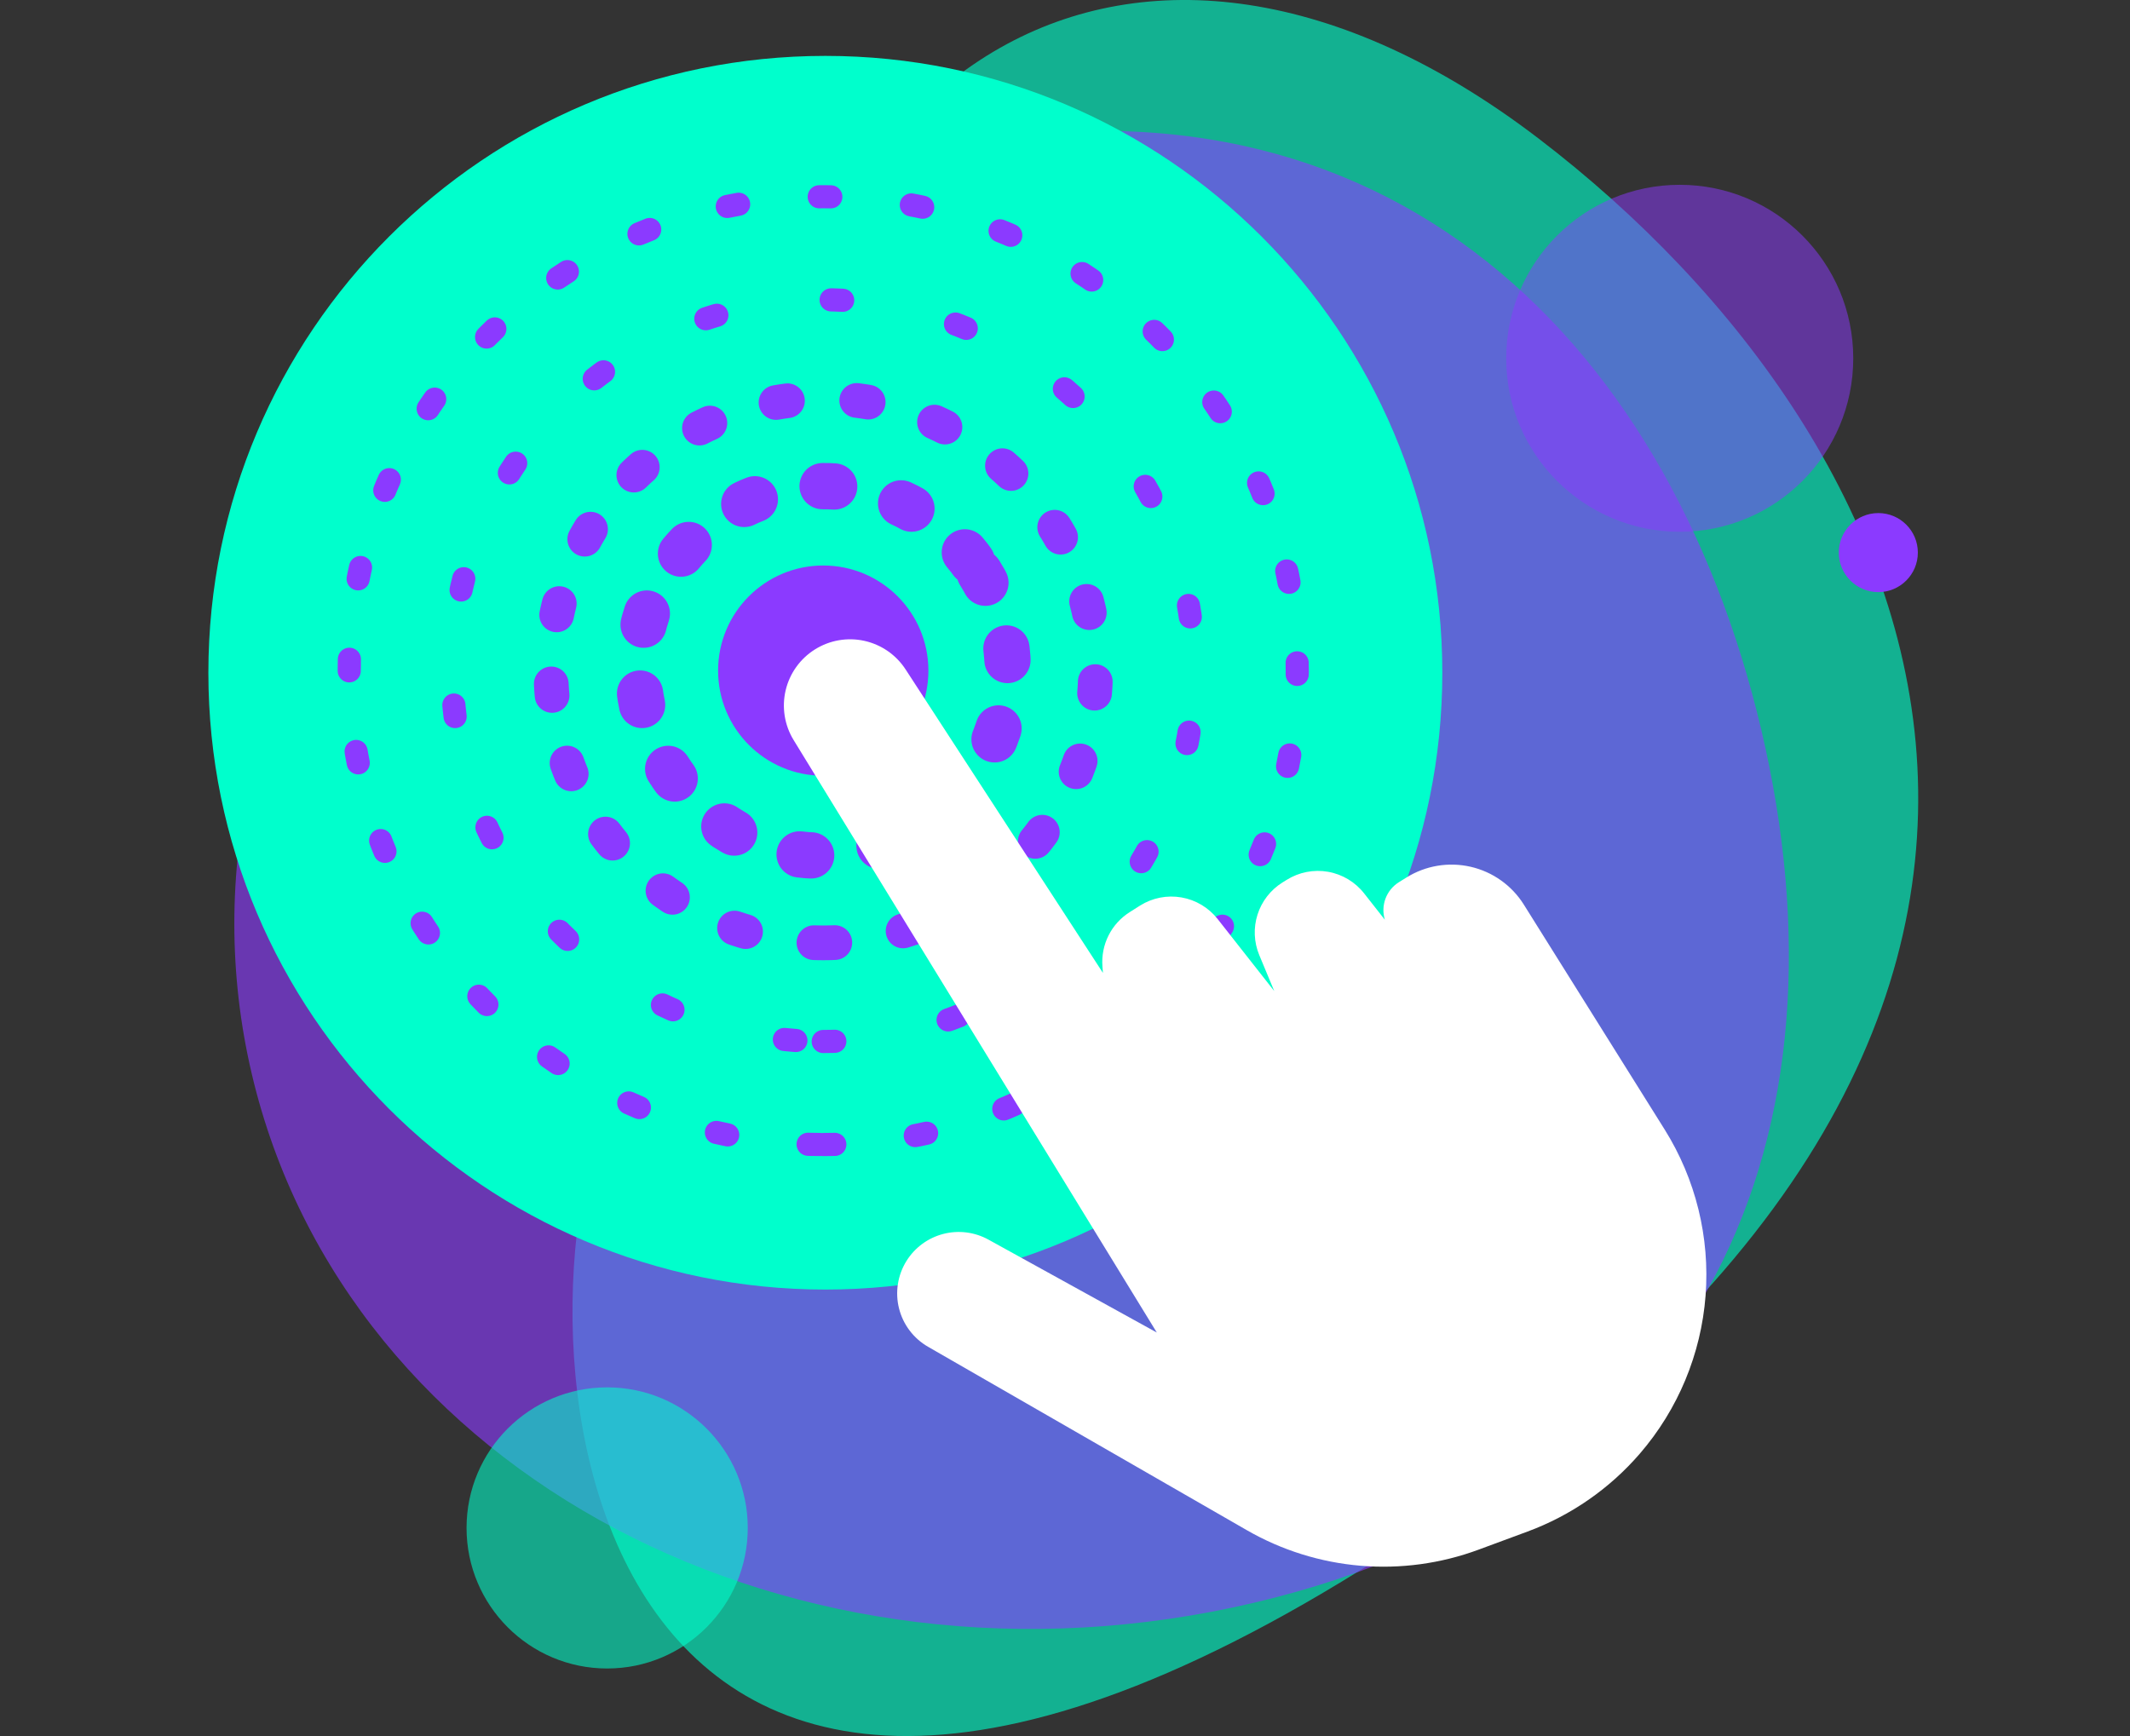 <svg fill="none" height="150" viewBox="0 0 184 150" width="184" xmlns="http://www.w3.org/2000/svg"><rect x="0" y="0" width="184" height="150" fill="#333333" stroke="none"/><path d="m53.563 92.9s9.99-16.439 10.955-43.071c1.63-44.973 33.874-64.238 68.382-37.868 34.508 26.37 57.355 77.371-13.731 122.666-71.085 45.295-75.935-22-65.605-41.727z" fill="#0fc" opacity=".62"/><path d="m108.318 138.485c-39.67 9.343-78.426-11.108-86.564-45.68-8.138-34.571 17.422-70.161 57.092-79.499 39.671-9.338 65.171 15.225 73.309 49.778 8.138 34.553-4.184 66.063-43.837 75.401z" fill="#8b3aff" opacity=".62"/><path d="m71.297 111.422c29.435 0 53.297-23.861 53.297-53.296 0-29.435-23.862-53.297-53.297-53.297s-53.297 23.862-53.297 53.297c0 29.435 23.862 53.296 53.297 53.296z" fill="#0fc"/><path d="m145.104 45.948c8.278 0 14.989-6.711 14.989-14.99s-6.711-14.99-14.989-14.99c-8.279 0-14.99 6.711-14.99 14.99s6.711 14.99 14.99 14.99z" fill="#8b3aff" opacity=".51"/><path d="m162.258 51.161c1.886 0 3.415-1.529 3.415-3.415s-1.529-3.414-3.415-3.414-3.414 1.529-3.414 3.414 1.528 3.415 3.414 3.415z" fill="#8b3aff"/><path d="m52.449 144.164c6.708 0 12.146-5.438 12.146-12.146 0-6.707-5.438-12.145-12.146-12.145-6.708 0-12.146 5.438-12.146 12.145 0 6.708 5.438 12.146 12.146 12.146z" fill="#0fc" opacity=".57"/><g stroke="#8b3aff" stroke-linecap="round" stroke-linejoin="round"><path d="m84.624 49.485c2.246 3.582 2.977 7.909 2.033 12.029-.944 4.121-3.487 7.697-7.068 9.944-18.386 10.511-34.417-15.098-16.932-27.027 1.774-1.111 3.75-1.862 5.814-2.209s4.177-.284 6.217.185c2.04.469 3.968 1.336 5.673 2.55 1.705 1.214 3.154 2.753 4.264 4.528z" stroke-dasharray="1 6" stroke-width="4"/><path d="m71.115 81.466c12.991 0 23.521-10.531 23.521-23.521 0-12.991-10.531-23.521-23.521-23.521s-23.521 10.531-23.521 23.521c0 12.991 10.531 23.521 23.521 23.521z" stroke-dasharray="1 6" stroke-width="3"/><path d="m71.116 98.892c22.615 0 40.948-18.333 40.948-40.947 0-22.615-18.333-40.947-40.948-40.947-22.615 0-40.947 18.333-40.947 40.947 0 22.615 18.333 40.947 40.947 40.947z" stroke-dasharray="1 7" stroke-width="2"/><path d="m71.115 89.989c17.698 0 32.045-14.347 32.045-32.044 0-17.698-14.347-32.044-32.045-32.044s-32.044 14.347-32.044 32.044c0 17.698 14.347 32.044 32.044 32.044z" stroke-dasharray="1 10" stroke-width="2"/></g><path d="m71.116 67.029c5.017 0 9.084-4.067 9.084-9.084s-4.067-9.084-9.084-9.084c-5.017 0-9.084 4.067-9.084 9.084s4.067 9.084 9.084 9.084z" fill="#8b3aff"/><path d="m99.931 115.136-14.546-8.029c-1.192-.657-2.59-.832-3.906-.489-1.317.343-2.452 1.177-3.172 2.332-.377.605-.629 1.28-.74 1.985-.111.704-.079 1.424.095 2.115.173.692.484 1.342.914 1.911s.97 1.046 1.588 1.402l27.543 15.85c3.008 1.732 6.361 2.781 9.82 3.072 3.46.291 6.941-.182 10.196-1.387l4.235-1.567c3.747-1.387 7.083-3.701 9.695-6.725 3.305-3.827 5.296-8.612 5.683-13.654.386-5.041-.853-10.074-3.536-14.36l-12.164-19.432c-1.037-1.655-2.69-2.831-4.594-3.268-1.904-.437-3.903-.101-5.559.936l-.648.403c-.528.333-.932.83-1.15 1.415s-.237 1.226-.054 1.823l-1.78-2.264c-.772-.992-1.886-1.662-3.124-1.88-1.238-.218-2.513.031-3.578.699l-.372.231c-1.019.639-1.779 1.619-2.145 2.766-.365 1.147-.313 2.386.148 3.497l1.295 3.111-4.886-6.218c-.776-.988-1.889-1.654-3.127-1.87-1.237-.216-2.511.034-3.575.702l-.878.557c-.789.493-1.427 1.192-1.845 2.023-.418.83-.601 1.76-.528 2.687l.041.552-17.046-26.221c-.817-1.258-2.096-2.145-3.561-2.469-1.465-.324-2.998-.058-4.269.739-1.278.8-2.188 2.071-2.533 3.538-.345 1.467-.097 3.011.69 4.296z" fill="#fff"/></svg>